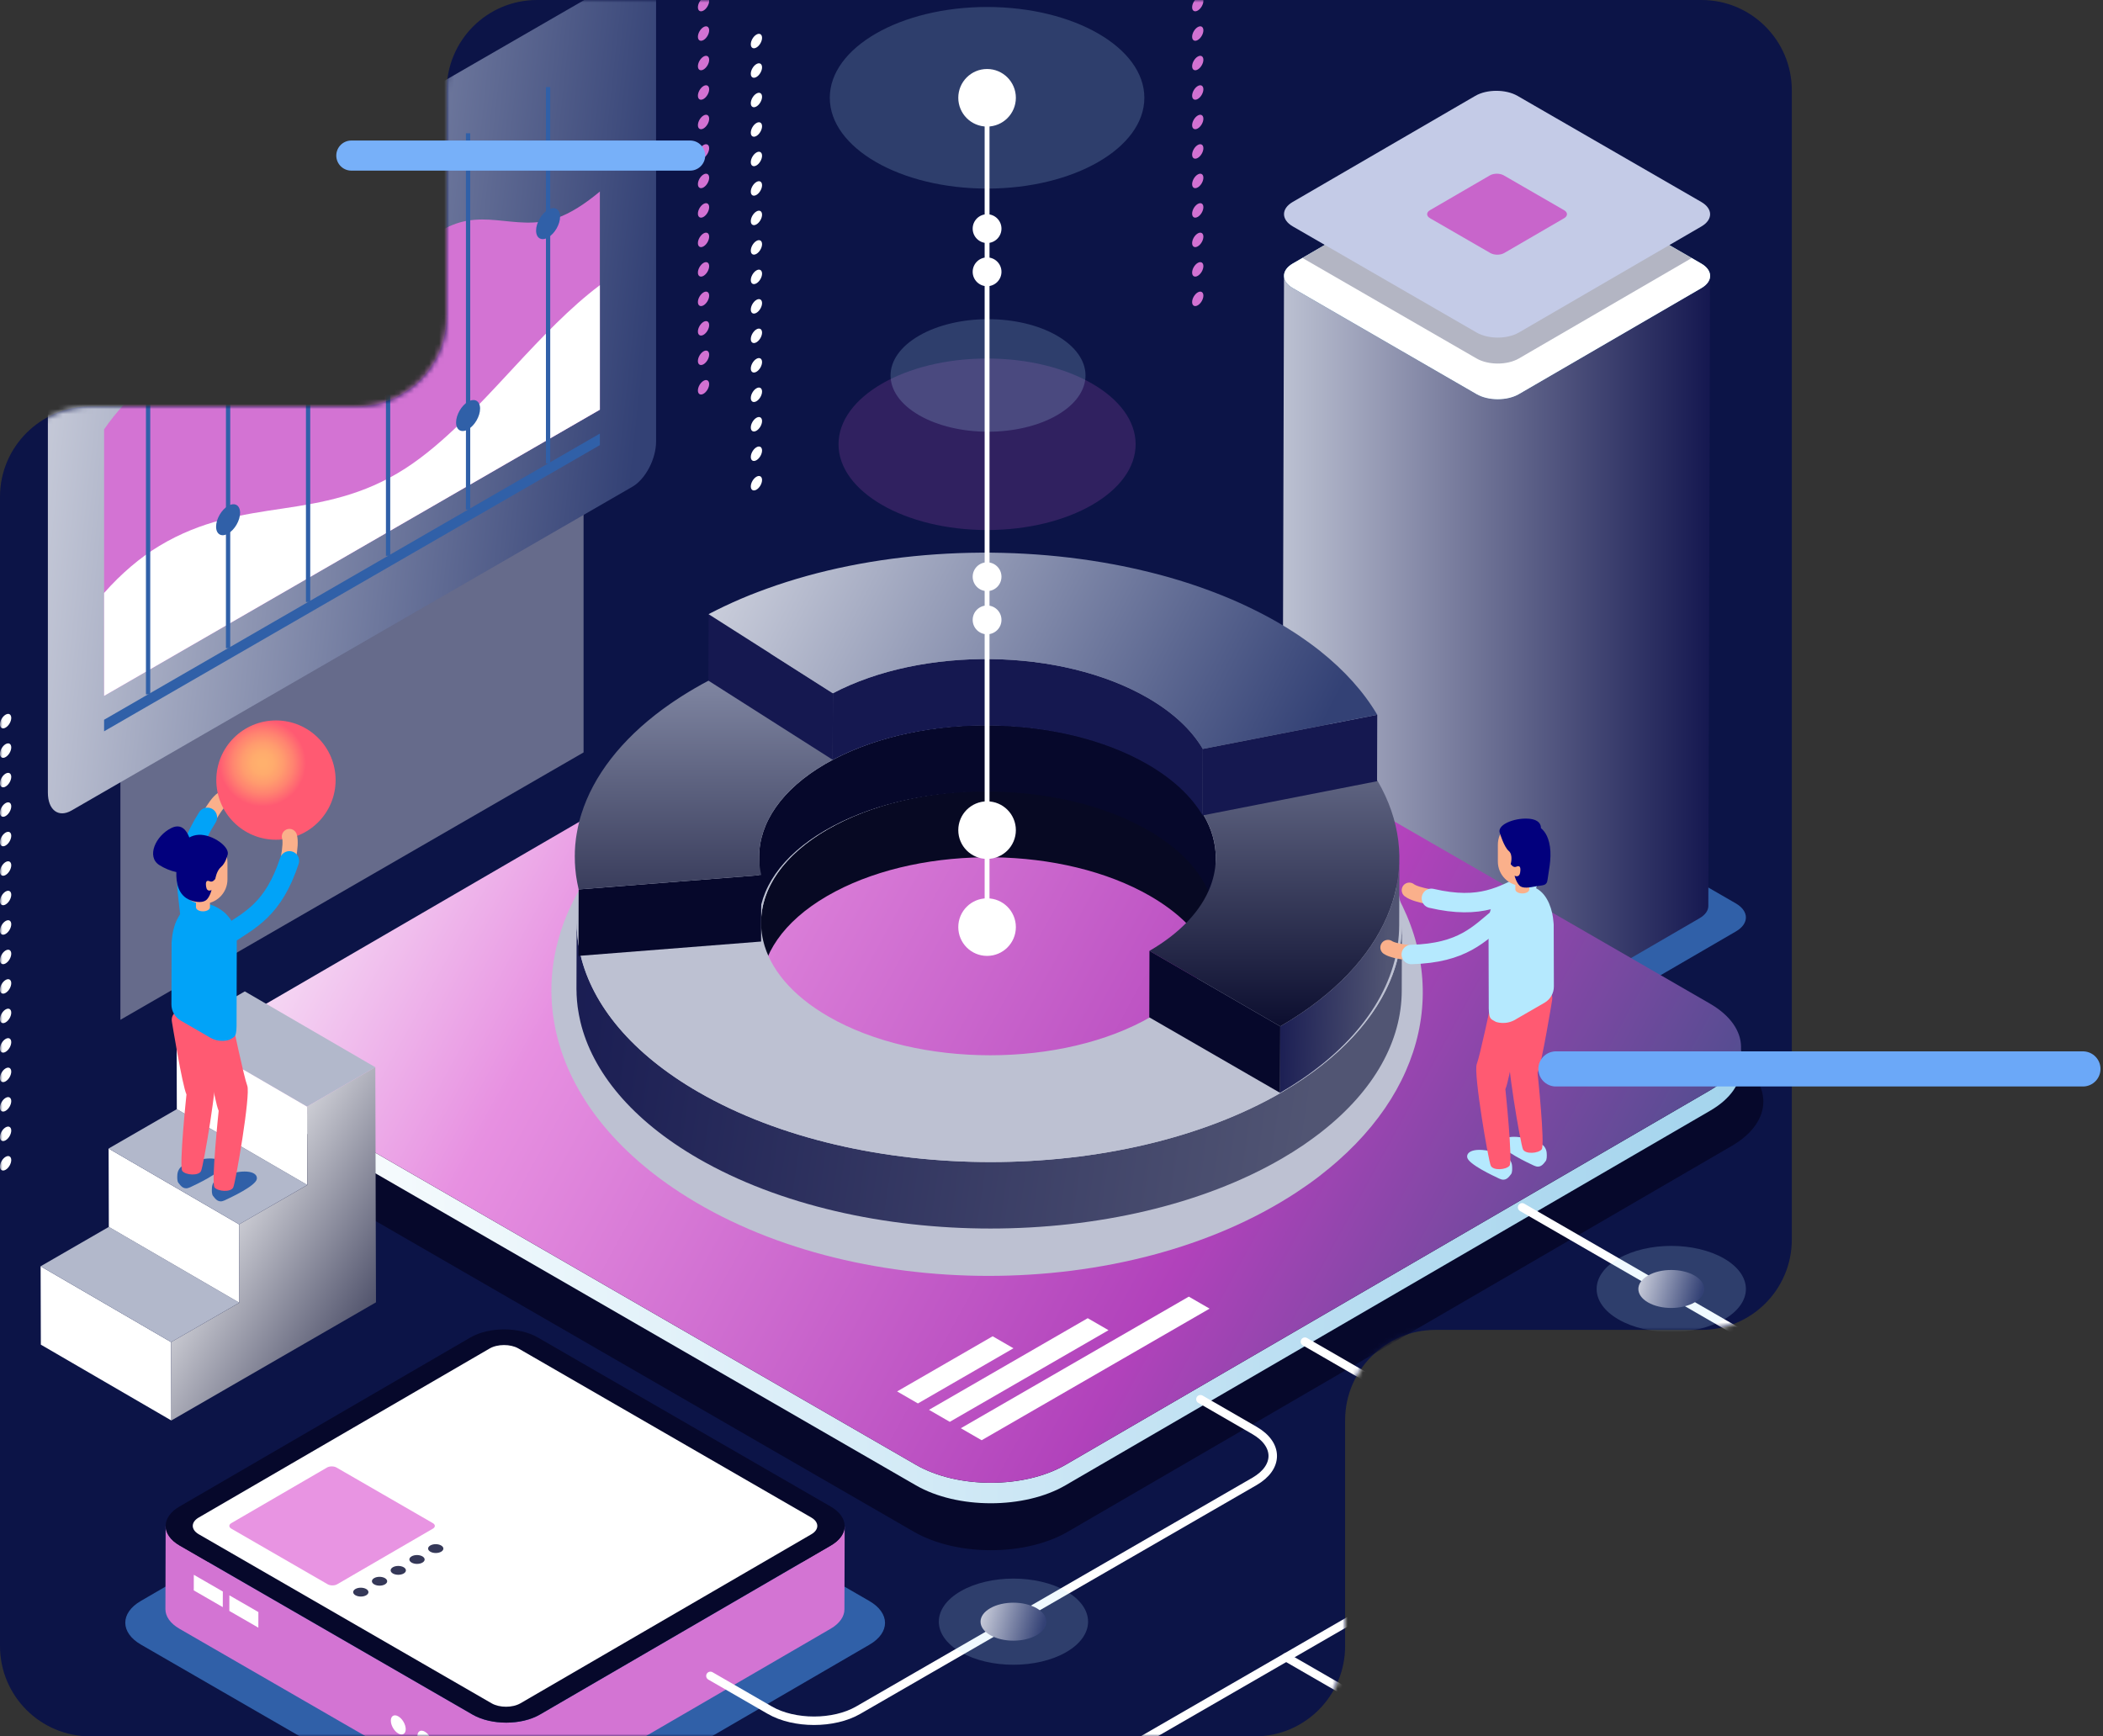 <svg width="419" height="346" viewBox="0 0 419 346" fill="none" xmlns="http://www.w3.org/2000/svg">
<rect x="0" y="0" width="419" height="346" fill="#333333" stroke="none"/>
<path fill-rule="evenodd" clip-rule="evenodd" d="M357 18C357 8.059 348.941 0 339 0H107C97.059 0 89 8.059 89 18V63C89 72.941 80.941 81 71 81H18C8.059 81 0 89.059 0 99V328C0 337.941 8.059 346 18 346H250C259.941 346 268 337.941 268 328V283C268 273.059 276.059 265 286 265H339C348.941 265 357 256.941 357 247V18Z" fill="#0C1447"/>
<mask id="mask0_51_57" style="mask-type:alpha" maskUnits="userSpaceOnUse" x="0" y="0" width="357" height="346">
<path fill-rule="evenodd" clip-rule="evenodd" d="M357 18C357 8.059 348.941 0 339 0H107C97.059 0 89 8.059 89 18V63C89 72.941 80.941 81 71 81H18C8.059 81 0 89.059 0 99V328C0 337.941 8.059 346 18 346H250C259.941 346 268 337.941 268 328V283C268 273.059 276.059 265 286 265H339C348.941 265 357 256.941 357 247V18Z" fill="#D9D9D9"/>
</mask>
<g mask="url(#mask0_51_57)">
<path d="M345.837 180.013C348.511 181.557 348.525 184.056 345.869 185.6L304.215 209.806C301.559 211.35 297.244 211.35 294.57 209.806L252.644 185.6C249.97 184.056 249.956 181.557 252.612 180.013L294.266 155.807C296.922 154.263 301.237 154.263 303.911 155.807L345.837 180.013Z" fill="#3060A8"/>
<path d="M338.989 57.403L302.617 78.54C300.297 79.888 296.53 79.888 294.195 78.54L257.585 57.404C256.41 56.725 255.823 55.836 255.826 54.947L255.47 180.506C255.467 181.394 256.054 182.284 257.229 182.962L293.839 204.099C296.174 205.447 299.942 205.447 302.261 204.099L338.633 182.961C339.785 182.292 340.362 181.416 340.365 180.539L340.721 54.98C340.718 55.856 340.142 56.733 338.989 57.403Z" fill="url(#paint0_linear_51_57)"/>
<path d="M338.962 52.523C341.297 53.871 341.309 56.053 338.99 57.401L302.617 78.538C300.297 79.886 296.53 79.886 294.195 78.538L257.585 57.401C255.25 56.053 255.238 53.87 257.557 52.523L293.93 31.386C296.25 30.038 300.017 30.038 302.352 31.386L338.962 52.523Z" fill="#A4D4ED"/>
<path d="M338.99 57.398L302.614 78.537C300.302 79.891 296.529 79.891 294.197 78.537L257.589 57.398C255.248 56.053 255.238 53.876 257.56 52.522L259.495 51.4L293.927 31.383C296.249 30.038 300.022 30.038 302.353 31.383L337.056 51.419L338.962 52.522C341.292 53.877 341.311 56.053 338.99 57.398Z" fill="white"/>
<path opacity="0.4" d="M337.055 51.419L302.614 71.436C300.302 72.779 296.529 72.779 294.197 71.436L259.494 51.4L293.926 31.383C296.248 30.038 300.021 30.038 302.352 31.383L337.055 51.419Z" fill="#43476B"/>
<path d="M338.962 40.243C341.297 41.592 341.309 43.775 338.99 45.123L302.617 66.26C300.297 67.608 296.53 67.608 294.195 66.26L257.585 45.123C255.25 43.775 255.238 41.592 257.557 40.243L293.93 19.107C296.25 17.759 300.017 17.759 302.352 19.107L338.962 40.243Z" fill="#C4CBE7"/>
<path d="M311.626 41.883C312.392 42.325 312.396 43.041 311.635 43.483L299.698 50.42C298.937 50.862 297.7 50.862 296.934 50.42L284.919 43.483C284.153 43.041 284.149 42.325 284.91 41.883L296.847 34.946C297.608 34.504 298.845 34.504 299.611 34.946L311.626 41.883Z" fill="#C865CB"/>
<path opacity="0.2" d="M196.664 37.577C213.971 37.577 228.001 29.476 228.001 19.485C228.001 9.493 213.971 1.392 196.664 1.392C179.357 1.392 165.327 9.493 165.327 19.485C165.327 29.476 179.357 37.577 196.664 37.577Z" fill="#B5E9FE"/>
<path opacity="0.37" d="M116.27 149.933L23.987 203.214V141.517L116.27 88.237V149.933Z" fill="white"/>
<path d="M173.199 319.02C177.361 321.423 177.378 325.32 173.243 327.723L108.396 365.408C104.261 367.811 97.533 367.813 93.371 365.41L28.095 327.723C23.933 325.32 23.916 321.424 28.051 319.021L92.898 281.335C97.033 278.932 103.761 278.929 107.923 281.332L173.199 319.02Z" fill="#3060A8"/>
<path d="M165.529 307.972L107.573 341.653C103.877 343.801 97.864 343.803 94.145 341.656L35.805 307.973C33.934 306.893 33.001 305.475 33.005 304.059L32.958 320.646C32.954 322.062 33.888 323.48 35.759 324.56L94.099 358.243C97.819 360.391 103.832 360.388 107.527 358.24L165.483 324.559C167.32 323.491 168.241 322.094 168.244 320.694L168.291 304.107C168.287 305.508 167.366 306.905 165.529 307.972Z" fill="#D374D3"/>
<path d="M165.49 300.196C169.21 302.344 169.225 305.825 165.529 307.973L107.572 341.654C103.876 343.802 97.864 343.805 94.144 341.658L35.804 307.974C32.084 305.826 32.069 302.344 35.765 300.197L93.722 266.516C97.418 264.368 103.43 264.365 107.15 266.513L165.49 300.196Z" fill="#06082B"/>
<path d="M161.642 302.393C163.231 303.311 163.24 304.806 161.656 305.726L103.699 339.407C102.116 340.327 99.535 340.327 97.945 339.41L39.605 305.727C38.016 304.809 38.007 303.314 39.591 302.394L97.548 268.713C99.131 267.793 101.712 267.793 103.301 268.71L161.642 302.393Z" fill="white"/>
<path d="M86.243 303.512C86.766 303.814 86.769 304.306 86.248 304.609L67.177 315.692C66.656 315.995 65.807 315.995 65.284 315.693L46.087 304.61C45.564 304.308 45.561 303.816 46.082 303.513L65.153 292.43C65.674 292.127 66.523 292.127 67.046 292.429L86.243 303.512Z" fill="#E894E2"/>
<path d="M76.692 314.467C77.289 314.812 77.292 315.367 76.702 315.71C76.109 316.055 75.148 316.055 74.551 315.71C73.954 315.365 73.951 314.81 74.544 314.465C75.133 314.122 76.095 314.122 76.692 314.467Z" fill="#353858"/>
<path d="M72.962 316.634C73.559 316.979 73.559 317.537 72.969 317.88C72.376 318.225 71.415 318.225 70.818 317.88C70.221 317.535 70.218 316.979 70.811 316.634C71.401 316.29 72.365 316.289 72.962 316.634Z" fill="#353858"/>
<path d="M80.424 312.297C81.021 312.642 81.024 313.199 80.431 313.544C79.841 313.887 78.877 313.889 78.28 313.544C77.683 313.199 77.683 312.64 78.273 312.297C78.866 311.953 79.827 311.952 80.424 312.297Z" fill="#353858"/>
<path d="M84.156 310.128C84.753 310.473 84.756 311.029 84.163 311.374C83.57 311.719 82.609 311.719 82.012 311.374C81.415 311.029 81.412 310.473 82.005 310.128C82.598 309.784 83.559 309.783 84.156 310.128Z" fill="#353858"/>
<path d="M87.889 307.959C88.486 308.304 88.489 308.861 87.896 309.205C87.303 309.55 86.342 309.55 85.745 309.205C85.148 308.86 85.145 308.304 85.738 307.959C86.331 307.614 87.292 307.614 87.889 307.959Z" fill="#353858"/>
<path d="M84.652 345.069C85.471 345.542 86.131 346.685 86.128 347.626C86.125 348.566 85.461 348.95 84.642 348.478C83.823 348.005 83.163 346.857 83.166 345.916C83.169 344.976 83.834 344.597 84.652 345.069Z" fill="white"/>
<path d="M79.356 342.012C80.174 342.484 80.839 343.632 80.836 344.572C80.833 345.512 80.164 345.894 79.346 345.421C78.527 344.948 77.867 343.799 77.87 342.859C77.873 341.919 78.538 341.539 79.356 342.012Z" fill="white"/>
<path d="M44.396 317.139L44.387 320.248L38.606 316.91L38.615 313.802L44.396 317.139Z" fill="white"/>
<path d="M51.482 321.23L51.473 324.339L45.693 321.002L45.701 317.893L51.482 321.23Z" fill="white"/>
<path d="M126 96.989L14.256 161.504C11.651 163.008 9.539 161.412 9.539 157.938V67.993C9.539 64.519 11.651 60.484 14.256 58.98L126 -5.535C128.605 -7.04 130.717 -5.444 130.717 -1.97V87.977C130.717 91.45 128.605 95.484 126 96.989Z" fill="url(#paint1_linear_51_57)"/>
<path d="M110.807 43.496C102.323 46.38 95.532 40.589 86.918 46.603C77.604 53.108 71.852 69.718 62.496 75.597C52.801 81.689 47.045 71.931 38.171 72.517C32.481 72.894 25.663 78.416 20.739 85.558V138.67L119.517 81.641V38.164C116.629 40.571 113.707 42.511 110.807 43.496Z" fill="url(#paint2_linear_51_57)"/>
<path d="M80.764 93.343C72.344 98.779 64.133 100.169 56.225 101.348C48.317 102.526 40.193 103.692 31.76 108.77C27.999 111.034 24.141 114.289 20.739 118.159V138.671L119.517 81.641V56.827C113.623 61.242 107.937 67.236 102.425 73.174C95.458 80.681 88.344 88.448 80.764 93.343Z" fill="white"/>
<path d="M119.517 88.695L20.739 145.725V143.424L119.517 86.395V88.695Z" fill="#3060A8"/>
<path d="M29.506 138.363V63.365" stroke="#3060A8" stroke-width="0.856" stroke-miterlimit="10"/>
<path d="M45.444 129.161V54.163" stroke="#3060A8" stroke-width="0.856" stroke-miterlimit="10"/>
<path d="M61.383 119.959V44.961" stroke="#3060A8" stroke-width="0.856" stroke-miterlimit="10"/>
<path d="M77.322 110.756V35.758" stroke="#3060A8" stroke-width="0.856" stroke-miterlimit="10"/>
<path d="M93.261 101.554V26.556" stroke="#3060A8" stroke-width="0.856" stroke-miterlimit="10"/>
<path d="M109.2 92.353V17.354" stroke="#3060A8" stroke-width="0.856" stroke-miterlimit="10"/>
<path d="M74.931 58.825C74.931 57.3 76.001 55.446 77.322 54.684C78.642 53.922 79.713 54.539 79.713 56.063C79.713 57.589 78.643 59.443 77.322 60.205C76.002 60.967 74.931 60.349 74.931 58.825Z" fill="#3060A8"/>
<path d="M90.87 84.183C90.87 82.657 91.94 80.803 93.261 80.041C94.581 79.279 95.652 79.897 95.652 81.421C95.652 82.947 94.582 84.8 93.261 85.562C91.941 86.326 90.87 85.707 90.87 84.183Z" fill="#3060A8"/>
<path d="M27.115 78.263C27.115 76.737 28.185 74.883 29.506 74.121C30.826 73.359 31.897 73.978 31.897 75.501C31.897 77.026 30.827 78.88 29.506 79.642C28.185 80.404 27.115 79.787 27.115 78.263Z" fill="#3060A8"/>
<path d="M106.809 45.941C106.809 44.416 107.879 42.562 109.2 41.8C110.52 41.038 111.591 41.656 111.591 43.179C111.591 44.705 110.521 46.559 109.2 47.321C107.879 48.084 106.809 47.465 106.809 45.941Z" fill="#3060A8"/>
<path d="M43.054 104.945C43.054 103.42 44.124 101.566 45.445 100.804C46.765 100.042 47.836 100.66 47.836 102.184C47.836 103.709 46.766 105.563 45.445 106.325C44.124 107.088 43.054 106.47 43.054 104.945Z" fill="#3060A8"/>
<path opacity="0.2" d="M196.664 105.616C213.011 105.616 226.263 97.966 226.263 88.528C226.263 79.09 213.011 71.439 196.664 71.439C180.317 71.439 167.065 79.09 167.065 88.528C167.065 97.966 180.317 105.616 196.664 105.616Z" fill="#C059C6"/>
<path opacity="0.2" d="M183.122 66.885C190.707 62.507 203.004 62.507 210.589 66.885C218.174 71.264 218.174 78.365 210.589 82.743C203.004 87.123 190.707 87.123 183.122 82.743C175.537 78.365 175.537 71.264 183.122 66.885Z" fill="#B5E9FE"/>
<path d="M344.934 210.588C353.422 215.488 353.472 223.44 345.034 228.344L212.734 305.228C204.296 310.132 190.568 310.129 182.081 305.228L48.916 228.344C40.423 223.44 40.378 215.493 48.816 210.59L181.116 133.705C189.554 128.801 203.276 128.801 211.77 133.705L344.934 210.588Z" fill="#06082B"/>
<path d="M340.768 217.224L212.279 291.894C204.084 296.656 190.752 296.653 182.509 291.894L53.179 217.225C49.028 214.829 46.955 211.683 46.964 208.543L46.952 212.63C46.943 215.77 49.016 218.915 53.167 221.312L182.497 295.981C190.74 300.74 204.073 300.743 212.267 295.981L340.756 221.312C344.827 218.946 346.863 215.851 346.872 212.75L346.884 208.663C346.875 211.762 344.839 214.858 340.768 217.224Z" fill="url(#paint3_linear_51_57)"/>
<path d="M340.671 199.979C348.914 204.739 348.963 212.461 340.768 217.223L212.279 291.893C204.084 296.655 190.752 296.652 182.509 291.893L53.179 217.224C44.93 212.462 44.887 204.743 53.082 199.981L181.571 125.31C189.766 120.548 203.093 120.547 211.342 125.31L340.671 199.979Z" fill="url(#paint4_linear_51_57)"/>
<path d="M201.919 268.667L182.883 279.658L178.739 277.265L197.775 266.275L201.919 268.667Z" fill="white"/>
<path d="M220.859 265.064L189.233 283.324L185.089 280.931L216.715 262.672L220.859 265.064Z" fill="white"/>
<path d="M241.001 260.768L195.582 286.99L191.438 284.597L236.857 258.375L241.001 260.768Z" fill="white"/>
<path d="M34.138 283.054L8.137 267.943L8.092 252.327L34.093 267.437L34.138 283.054Z" fill="white"/>
<path d="M34.093 267.436L8.092 252.327L21.683 244.479L47.684 259.59L34.093 267.436Z" fill="#B2B8CB"/>
<path d="M47.684 259.59L21.683 244.48L21.639 228.864L47.64 243.974L47.684 259.59Z" fill="white"/>
<path d="M47.64 243.973L21.639 228.863L35.229 221.016L61.23 236.126L47.64 243.973Z" fill="#B2B8CB"/>
<path d="M61.23 236.127L35.229 221.017L35.185 205.4L61.186 220.51L61.23 236.127Z" fill="white"/>
<path d="M61.186 220.509L35.185 205.4L48.776 197.553L74.777 212.663L61.186 220.509Z" fill="#B2B8CB"/>
<path d="M74.777 212.663L74.821 228.28L74.865 243.896L74.91 259.513L61.319 267.359L47.728 275.206L34.138 283.053L34.093 267.436L47.684 259.589L47.64 243.973L61.23 236.126L61.186 220.509L74.777 212.663Z" fill="url(#paint5_linear_51_57)"/>
<path d="M140.166 75.885C140.786 75.526 141.29 75.812 141.292 76.525C141.294 77.236 140.794 78.102 140.174 78.46C139.556 78.817 139.052 78.529 139.05 77.819C139.047 77.106 139.548 76.242 140.166 75.885Z" fill="#D272D2"/>
<path d="M140.166 70.01C140.786 69.653 141.29 69.939 141.292 70.65C141.294 71.362 140.794 72.228 140.174 72.585C139.556 72.942 139.052 72.656 139.05 71.945C139.047 71.233 139.548 70.368 140.166 70.01Z" fill="#D272D2"/>
<path d="M140.166 64.138C140.786 63.779 141.29 64.064 141.292 64.778C141.294 65.489 140.794 66.355 140.174 66.713C139.556 67.07 139.052 66.782 139.05 66.072C139.047 65.359 139.548 64.495 140.166 64.138Z" fill="#D272D2"/>
<path d="M140.166 58.264C140.786 57.906 141.29 58.191 141.292 58.904C141.294 59.614 140.794 60.48 140.174 60.839C139.556 61.196 139.052 60.908 139.05 60.197C139.047 59.486 139.548 58.62 140.166 58.264Z" fill="#D272D2"/>
<path d="M140.166 52.389C140.786 52.032 141.29 52.318 141.292 53.029C141.294 53.74 140.794 54.606 140.174 54.965C139.556 55.322 139.052 55.035 139.05 54.324C139.047 53.611 139.548 52.746 140.166 52.389Z" fill="#D272D2"/>
<path d="M140.166 46.516C140.786 46.157 141.29 46.443 141.292 47.156C141.294 47.867 140.794 48.733 140.174 49.09C139.556 49.447 139.052 49.16 139.05 48.45C139.047 47.737 139.548 46.873 140.166 46.516Z" fill="#D272D2"/>
<path d="M140.166 40.642C140.786 40.283 141.29 40.569 141.292 41.282C141.294 41.992 140.794 42.858 140.174 43.217C139.556 43.574 139.052 43.286 139.05 42.575C139.047 41.864 139.548 40.998 140.166 40.642Z" fill="#D272D2"/>
<path d="M140.166 34.767C140.786 34.41 141.29 34.694 141.292 35.407C141.294 36.118 140.794 36.984 140.174 37.343C139.556 37.7 139.052 37.413 139.05 36.702C139.047 35.989 139.548 35.124 140.166 34.767Z" fill="#D272D2"/>
<path d="M140.166 28.893C140.786 28.535 141.29 28.82 141.292 29.534C141.294 30.244 140.794 31.11 140.174 31.468C139.556 31.826 139.052 31.538 139.05 30.828C139.047 30.116 139.548 29.25 140.166 28.893Z" fill="#D272D2"/>
<path d="M140.166 23.02C140.786 22.662 141.29 22.948 141.292 23.66C141.294 24.37 140.794 25.236 140.174 25.595C139.556 25.951 139.052 25.665 139.05 24.953C139.047 24.241 139.548 23.377 140.166 23.02Z" fill="#D272D2"/>
<path d="M140.166 17.145C140.786 16.788 141.29 17.073 141.292 17.785C141.294 18.497 140.794 19.363 140.174 19.721C139.556 20.078 139.052 19.791 139.05 19.079C139.047 18.367 139.548 17.503 140.166 17.145Z" fill="#D272D2"/>
<path d="M140.166 11.273C140.786 10.915 141.29 11.2 141.292 11.912C141.294 12.623 140.794 13.489 140.174 13.848C139.556 14.204 139.052 13.918 139.05 13.207C139.047 12.495 139.548 11.629 140.166 11.273Z" fill="#D272D2"/>
<path d="M140.166 5.399C140.786 5.041 141.29 5.326 141.292 6.039C141.294 6.75 140.794 7.616 140.174 7.974C139.556 8.331 139.052 8.044 139.05 7.333C139.047 6.621 139.548 5.756 140.166 5.399Z" fill="#D272D2"/>
<path d="M140.166 -0.476C140.786 -0.834 141.29 -0.548 141.292 0.164C141.294 0.875 140.794 1.741 140.174 2.099C139.556 2.456 139.052 2.169 139.05 1.458C139.047 0.746 139.548 -0.119 140.166 -0.476Z" fill="#D272D2"/>
<path d="M150.705 95.002C151.325 94.644 151.828 94.93 151.831 95.642C151.833 96.353 151.333 97.219 150.713 97.578C150.095 97.934 149.591 97.647 149.589 96.936C149.587 96.225 150.087 95.359 150.705 95.002Z" fill="white"/>
<path d="M150.705 89.129C151.325 88.77 151.828 89.055 151.831 89.769C151.833 90.48 151.333 91.346 150.713 91.704C150.095 92.061 149.591 91.773 149.589 91.062C149.587 90.35 150.087 89.486 150.705 89.129Z" fill="white"/>
<path d="M150.705 83.254C151.325 82.897 151.828 83.183 151.831 83.894C151.833 84.606 151.333 85.472 150.713 85.829C150.095 86.186 149.591 85.9 149.589 85.189C149.587 84.477 150.087 83.612 150.705 83.254Z" fill="white"/>
<path d="M150.705 77.38C151.325 77.022 151.828 77.308 151.831 78.02C151.833 78.731 151.333 79.597 150.713 79.956C150.095 80.312 149.591 80.025 149.589 79.314C149.587 78.603 150.087 77.737 150.705 77.38Z" fill="white"/>
<path d="M150.705 71.507C151.325 71.148 151.828 71.434 151.831 72.147C151.833 72.858 151.333 73.724 150.713 74.082C150.095 74.439 149.591 74.151 149.589 73.441C149.587 72.728 150.087 71.864 150.705 71.507Z" fill="white"/>
<path d="M150.705 65.632C151.325 65.275 151.828 65.561 151.831 66.272C151.833 66.984 151.333 67.85 150.713 68.207C150.095 68.564 149.591 68.278 149.589 67.567C149.587 66.855 150.087 65.99 150.705 65.632Z" fill="white"/>
<path d="M150.705 59.758C151.325 59.401 151.828 59.685 151.831 60.398C151.833 61.109 151.333 61.975 150.713 62.334C150.095 62.691 149.591 62.404 149.589 61.693C149.587 60.98 150.087 60.115 150.705 59.758Z" fill="white"/>
<path d="M150.705 53.885C151.325 53.526 151.828 53.812 151.831 54.525C151.833 55.236 151.333 56.102 150.713 56.459C150.095 56.816 149.591 56.529 149.589 55.819C149.587 55.106 150.087 54.242 150.705 53.885Z" fill="white"/>
<path d="M150.705 48.011C151.325 47.654 151.828 47.938 151.831 48.651C151.833 49.362 151.333 50.228 150.713 50.587C150.095 50.944 149.591 50.657 149.589 49.946C149.587 49.233 150.087 48.368 150.705 48.011Z" fill="white"/>
<path d="M150.705 42.138C151.325 41.779 151.828 42.065 151.831 42.778C151.833 43.489 151.333 44.355 150.713 44.712C150.095 45.069 149.591 44.782 149.589 44.072C149.587 43.359 150.087 42.495 150.705 42.138Z" fill="white"/>
<path d="M150.705 36.264C151.325 35.906 151.828 36.191 151.831 36.904C151.833 37.614 151.333 38.48 150.713 38.839C150.095 39.196 149.591 38.908 149.589 38.197C149.587 37.486 150.087 36.62 150.705 36.264Z" fill="white"/>
<path d="M150.705 30.39C151.325 30.032 151.828 30.317 151.831 31.029C151.833 31.741 151.333 32.606 150.713 32.965C150.095 33.322 149.591 33.035 149.589 32.324C149.587 31.611 150.087 30.747 150.705 30.39Z" fill="white"/>
<path d="M150.705 24.515C151.325 24.157 151.828 24.442 151.831 25.155C151.833 25.866 151.333 26.733 150.713 27.09C150.095 27.448 149.591 27.16 149.589 26.45C149.587 25.738 150.087 24.872 150.705 24.515Z" fill="white"/>
<path d="M150.705 18.642C151.325 18.284 151.828 18.569 151.831 19.282C151.833 19.992 151.333 20.858 150.713 21.216C150.095 21.573 149.591 21.287 149.589 20.576C149.587 19.863 150.087 18.998 150.705 18.642Z" fill="white"/>
<path d="M150.705 12.768C151.325 12.409 151.828 12.694 151.831 13.408C151.833 14.118 151.333 14.985 150.713 15.342C150.095 15.7 149.591 15.412 149.589 14.701C149.587 13.989 150.087 13.124 150.705 12.768Z" fill="white"/>
<path d="M150.705 6.894C151.325 6.535 151.828 6.821 151.831 7.534C151.833 8.245 151.333 9.111 150.713 9.469C150.095 9.825 149.591 9.539 149.589 8.828C149.587 8.116 150.087 7.25 150.705 6.894Z" fill="white"/>
<path d="M238.636 58.264C239.256 57.906 239.759 58.191 239.761 58.904C239.763 59.614 239.263 60.48 238.643 60.839C238.025 61.196 237.521 60.908 237.519 60.197C237.517 59.486 238.018 58.62 238.636 58.264Z" fill="#D272D2"/>
<path d="M238.636 52.389C239.256 52.032 239.759 52.318 239.761 53.029C239.763 53.74 239.263 54.606 238.643 54.965C238.025 55.322 237.521 55.035 237.519 54.324C237.517 53.611 238.018 52.746 238.636 52.389Z" fill="#D272D2"/>
<path d="M238.636 46.516C239.256 46.157 239.759 46.443 239.761 47.156C239.763 47.867 239.263 48.733 238.643 49.09C238.025 49.447 237.521 49.16 237.519 48.45C237.517 47.737 238.018 46.873 238.636 46.516Z" fill="#D272D2"/>
<path d="M238.636 40.642C239.256 40.283 239.759 40.569 239.761 41.282C239.763 41.992 239.263 42.858 238.643 43.217C238.025 43.574 237.521 43.286 237.519 42.575C237.517 41.864 238.018 40.998 238.636 40.642Z" fill="#D272D2"/>
<path d="M238.636 34.767C239.256 34.41 239.759 34.694 239.761 35.407C239.763 36.118 239.263 36.984 238.643 37.343C238.025 37.7 237.521 37.413 237.519 36.702C237.517 35.989 238.018 35.124 238.636 34.767Z" fill="#D272D2"/>
<path d="M238.636 28.893C239.256 28.535 239.759 28.82 239.761 29.534C239.763 30.244 239.263 31.11 238.643 31.468C238.025 31.826 237.521 31.538 237.519 30.828C237.517 30.116 238.018 29.25 238.636 28.893Z" fill="#D272D2"/>
<path d="M238.636 23.02C239.256 22.662 239.759 22.948 239.761 23.66C239.763 24.37 239.263 25.236 238.643 25.595C238.025 25.951 237.521 25.665 237.519 24.953C237.517 24.241 238.018 23.377 238.636 23.02Z" fill="#D272D2"/>
<path d="M238.636 17.145C239.256 16.788 239.759 17.073 239.761 17.785C239.763 18.497 239.263 19.363 238.643 19.721C238.025 20.078 237.521 19.791 237.519 19.079C237.517 18.367 238.018 17.503 238.636 17.145Z" fill="#D272D2"/>
<path d="M238.636 11.273C239.256 10.915 239.759 11.2 239.761 11.912C239.763 12.623 239.263 13.489 238.643 13.848C238.025 14.204 237.521 13.918 237.519 13.207C237.517 12.495 238.018 11.629 238.636 11.273Z" fill="#D272D2"/>
<path d="M238.636 5.398C239.256 5.04 239.759 5.325 239.761 6.038C239.763 6.749 239.263 7.615 238.643 7.973C238.025 8.33 237.521 8.043 237.519 7.332C237.517 6.62 238.018 5.755 238.636 5.398Z" fill="#D272D2"/>
<path d="M238.636 -0.476C239.256 -0.834 239.759 -0.548 239.761 0.164C239.763 0.875 239.263 1.741 238.643 2.099C238.025 2.456 237.521 2.169 237.519 1.458C237.517 0.746 238.018 -0.119 238.636 -0.476Z" fill="#D272D2"/>
<path d="M1.117 230.518C1.737 230.16 2.24 230.446 2.242 231.159C2.244 231.87 1.744 232.736 1.124 233.094C0.506 233.451 0.002 233.163 5.97912e-06 232.452C-0.002 231.74 0.498 230.875 1.117 230.518Z" fill="white"/>
<path d="M1.117 224.644C1.737 224.286 2.24 224.571 2.242 225.284C2.244 225.995 1.744 226.861 1.124 227.219C0.506 227.576 0.002 227.289 5.97912e-06 226.578C-0.002 225.866 0.498 225.001 1.117 224.644Z" fill="white"/>
<path d="M1.117 218.771C1.737 218.413 2.24 218.698 2.242 219.411C2.244 220.122 1.744 220.988 1.124 221.346C0.506 221.703 0.002 221.416 5.97912e-06 220.705C-0.002 219.993 0.498 219.128 1.117 218.771Z" fill="white"/>
<path d="M1.117 212.896C1.737 212.538 2.24 212.824 2.242 213.537C2.244 214.248 1.744 215.114 1.124 215.472C0.506 215.829 0.002 215.542 5.97912e-06 214.831C-0.002 214.119 0.498 213.253 1.117 212.896Z" fill="white"/>
<path d="M1.117 207.023C1.737 206.665 2.24 206.95 2.242 207.663C2.244 208.374 1.744 209.24 1.124 209.598C0.506 209.955 0.002 209.668 5.97912e-06 208.957C-0.002 208.245 0.498 207.38 1.117 207.023Z" fill="white"/>
<path d="M1.117 201.149C1.737 200.791 2.24 201.075 2.242 201.788C2.244 202.499 1.744 203.365 1.124 203.723C0.506 204.08 0.002 203.793 5.97912e-06 203.082C-0.002 202.37 0.498 201.506 1.117 201.149Z" fill="white"/>
<path d="M1.117 195.274C1.737 194.916 2.24 195.202 2.242 195.914C2.244 196.625 1.744 197.491 1.124 197.849C0.506 198.206 0.002 197.919 5.97912e-06 197.208C-0.002 196.496 0.498 195.631 1.117 195.274Z" fill="white"/>
<path d="M1.117 189.4C1.737 189.042 2.24 189.328 2.242 190.04C2.244 190.751 1.744 191.617 1.124 191.975C0.506 192.332 0.002 192.045 5.97912e-06 191.334C-0.002 190.622 0.498 189.757 1.117 189.4Z" fill="white"/>
<path d="M1.117 183.526C1.737 183.168 2.24 183.454 2.242 184.166C2.244 184.877 1.744 185.743 1.124 186.101C0.506 186.458 0.002 186.172 5.97912e-06 185.461C-0.002 184.749 0.498 183.883 1.117 183.526Z" fill="white"/>
<path d="M1.117 177.653C1.737 177.295 2.24 177.58 2.242 178.293C2.244 179.004 1.744 179.87 1.124 180.228C0.506 180.585 0.002 180.298 5.97912e-06 179.587C-0.002 178.875 0.498 178.01 1.117 177.653Z" fill="white"/>
<path d="M1.117 171.779C1.737 171.421 2.24 171.706 2.242 172.419C2.244 173.13 1.744 173.996 1.124 174.354C0.506 174.711 0.002 174.424 5.97912e-06 173.713C-0.002 173.001 0.498 172.136 1.117 171.779Z" fill="white"/>
<path d="M1.117 165.905C1.737 165.547 2.24 165.832 2.242 166.545C2.244 167.256 1.744 168.122 1.124 168.48C0.506 168.837 0.002 168.55 5.97912e-06 167.839C-0.002 167.127 0.498 166.262 1.117 165.905Z" fill="white"/>
<path d="M1.117 160.032C1.737 159.674 2.24 159.959 2.242 160.672C2.244 161.383 1.744 162.248 1.124 162.606C0.506 162.963 0.002 162.677 5.97912e-06 161.966C-0.002 161.254 0.498 160.389 1.117 160.032Z" fill="white"/>
<path d="M1.117 154.157C1.737 153.799 2.24 154.085 2.242 154.797C2.244 155.508 1.744 156.374 1.124 156.732C0.506 157.089 0.002 156.802 5.97912e-06 156.091C-0.002 155.379 0.498 154.514 1.117 154.157Z" fill="white"/>
<path d="M1.117 148.283C1.737 147.925 2.24 148.211 2.242 148.923C2.244 149.634 1.744 150.5 1.124 150.858C0.506 151.215 0.002 150.928 5.97912e-06 150.217C-0.002 149.505 0.498 148.64 1.117 148.283Z" fill="white"/>
<path d="M1.117 142.409C1.737 142.051 2.24 142.337 2.242 143.049C2.244 143.76 1.744 144.626 1.124 144.984C0.506 145.341 0.002 145.054 5.97912e-06 144.343C-0.002 143.631 0.498 142.766 1.117 142.409Z" fill="white"/>
<path d="M118.966 346.985L164.294 373.155C169.157 375.963 177.04 375.963 181.903 373.155L303.77 302.795C308.633 299.988 308.633 295.436 303.77 292.628L259.991 267.352" stroke="white" stroke-width="1.689" stroke-miterlimit="10" stroke-linecap="round" stroke-linejoin="round"/>
<path d="M141.543 333.949L153.378 340.782C158.241 343.589 166.124 343.589 170.987 340.782L249.935 295.201C254.798 292.394 254.797 287.842 249.935 285.034L239.173 278.82" stroke="white" stroke-width="1.689" stroke-miterlimit="10" stroke-linecap="round" stroke-linejoin="round"/>
<path d="M256.257 330.227L282.61 345.442C287.473 348.249 295.356 348.249 300.219 345.442L383.751 297.215C388.613 294.408 388.613 289.856 383.751 287.048L303.265 240.579" stroke="white" stroke-width="1.689" stroke-miterlimit="10" stroke-linecap="round" stroke-linejoin="round"/>
<path opacity="0.2" d="M311.313 325.885C317.12 322.532 326.535 322.532 332.343 325.885C338.15 329.238 338.15 334.674 332.343 338.027C326.536 341.38 317.121 341.38 311.313 338.027C305.506 334.674 305.506 329.238 311.313 325.885Z" fill="#B5E9FE"/>
<path d="M317.191 329.279C319.751 327.801 323.903 327.801 326.463 329.279C329.023 330.757 329.023 333.154 326.463 334.632C323.903 336.11 319.752 336.11 317.191 334.632C314.631 333.154 314.631 330.758 317.191 329.279Z" fill="url(#paint6_linear_51_57)"/>
<path opacity="0.2" d="M342.614 308.489C348.421 305.136 357.836 305.136 363.644 308.489C369.451 311.842 369.451 317.278 363.644 320.63C357.837 323.983 348.422 323.983 342.615 320.63C336.807 317.278 336.807 311.842 342.614 308.489Z" fill="#B5E9FE"/>
<path d="M348.492 311.883C351.052 310.405 355.204 310.405 357.764 311.883C360.324 313.361 360.324 315.758 357.764 317.236C355.204 318.714 351.053 318.714 348.492 317.236C345.932 315.758 345.932 313.362 348.492 311.883Z" fill="url(#paint7_linear_51_57)"/>
<path opacity="0.2" d="M322.467 250.779C328.274 247.426 337.689 247.426 343.497 250.779C349.304 254.132 349.304 259.568 343.497 262.921C337.69 266.274 328.275 266.274 322.468 262.921C316.66 259.568 316.66 254.132 322.467 250.779Z" fill="#B5E9FE"/>
<path d="M328.345 254.173C330.905 252.695 335.057 252.695 337.617 254.173C340.177 255.651 340.177 258.048 337.617 259.526C335.057 261.004 330.905 261.004 328.345 259.526C325.785 258.048 325.785 255.652 328.345 254.173Z" fill="url(#paint8_linear_51_57)"/>
<path opacity="0.2" d="M191.404 317.074C197.211 313.721 206.626 313.721 212.434 317.074C218.241 320.427 218.241 325.863 212.434 329.215C206.627 332.568 197.212 332.568 191.404 329.215C185.597 325.863 185.597 320.427 191.404 317.074Z" fill="#B5E9FE"/>
<path d="M197.283 320.469C199.843 318.991 203.995 318.991 206.555 320.469C209.115 321.947 209.115 324.344 206.555 325.822C203.995 327.3 199.843 327.3 197.283 325.822C194.723 324.344 194.723 321.947 197.283 320.469Z" fill="url(#paint9_linear_51_57)"/>
<path d="M41.896 162.322C42.593 161.129 43.522 159.733 44.293 159.247" stroke="#FAB08B" stroke-width="3.033" stroke-miterlimit="10" stroke-linecap="round" stroke-linejoin="round"/>
<path d="M37.802 181.894C37.266 176.427 35.836 171.571 41.322 162.87" stroke="#01A3F8" stroke-width="3.87" stroke-miterlimit="10" stroke-linecap="round" stroke-linejoin="round"/>
<path d="M36.695 232.12C35.928 232.449 35.41 233.176 35.341 234.008C35.286 234.669 35.298 235.382 35.542 235.696C36.056 236.357 36.624 237.173 37.859 236.593C39.094 236.012 44.042 233.714 44.277 232.343C44.512 230.972 42.147 230.139 37.769 231.66L36.695 232.12Z" fill="#3060A8"/>
<path d="M43.588 234.721C42.821 235.05 42.303 235.777 42.234 236.609C42.179 237.27 42.191 237.982 42.435 238.296C42.949 238.957 43.517 239.773 44.752 239.193C45.987 238.612 50.935 236.314 51.17 234.943C51.405 233.572 49.04 232.74 44.662 234.261L43.588 234.721Z" fill="#3060A8"/>
<path d="M40.667 206.868C40.667 206.868 42.721 219.532 43.568 221.352C43.568 221.352 42.047 235.795 42.747 236.619C43.447 237.442 45.987 237.61 46.47 236.619C46.954 235.628 49.953 218.116 49.268 216.355C48.612 214.67 46.349 203.878 46.349 203.878C46.349 203.878 40.116 203.595 40.667 206.868Z" fill="#FF5A72"/>
<path d="M34.252 203.604C34.252 203.604 36.306 216.268 37.153 218.088C37.153 218.088 35.632 232.531 36.332 233.354C37.032 234.177 39.572 234.345 40.055 233.354C40.539 232.363 43.539 214.851 42.853 213.09C42.197 211.405 39.934 200.613 39.934 200.613C39.934 200.613 33.702 200.332 34.252 203.604Z" fill="#FF5A72"/>
<path d="M47.177 187.935L47.133 203.351C47.177 206.754 46.871 206.516 45.727 207.181C45.727 207.181 43.68 207.992 41.544 206.567L36.019 203.377C34.863 202.71 34.152 201.475 34.156 200.14L34.19 187.846C34.191 187.63 34.233 187.417 34.247 187.201C34.39 185.122 35.273 181.899 37.589 180.617C41.213 178.612 44.699 181.806 44.792 181.893C46.904 183.872 47.182 185.928 47.177 187.935Z" fill="#01A3F8"/>
<path d="M41.425 177.596C40.883 177.283 39.995 177.267 39.453 177.559C38.911 177.851 38.913 178.42 39.455 178.734C39.997 179.047 40.884 179.047 41.426 178.734C41.968 178.421 41.967 177.909 41.425 177.596Z" fill="#FAA379"/>
<path d="M41.426 178.734C40.884 179.047 39.997 179.047 39.455 178.734C39.179 178.574 39.043 178.348 39.048 178.126L39.047 180.788L39.049 180.789C39.058 181 39.193 181.211 39.455 181.363C39.997 181.676 40.884 181.676 41.426 181.363C41.699 181.205 41.834 180.997 41.832 180.789V178.165C41.832 178.371 41.697 178.578 41.426 178.734Z" fill="#FAB08B"/>
<path d="M41.829 178.127C41.83 178.14 41.832 178.152 41.832 178.165V178.126L41.829 178.127Z" fill="#FAB08B"/>
<path d="M45.318 171.882V175.239C45.318 177.921 43.144 180.093 40.464 180.093C37.784 180.093 35.61 177.921 35.61 175.239V171.882C35.61 171.491 35.657 171.113 35.744 170.75C35.765 170.654 35.791 170.559 35.822 170.465C36.427 168.477 38.278 167.03 40.464 167.03C41.803 167.03 43.017 167.574 43.897 168.451C44.775 169.329 45.318 170.541 45.318 171.882Z" fill="#FAB08B"/>
<path d="M39.582 166.349C38.833 166.389 38.219 166.601 37.718 166.882C37.241 165.609 36.208 163.992 34.157 164.988C30.979 166.531 29.128 170.726 31.751 172.384C32.799 173.045 34 173.537 35.135 173.779C35.068 175.968 35.532 178.469 37.942 179.387C39.154 179.848 40.575 179.913 41.216 179.242C41.858 178.571 42.149 177.351 42.149 177.351C42.149 177.351 41.245 177.87 41.07 176.704C40.895 175.537 41.245 175.362 41.829 175.625C42.414 175.887 42.9 175.115 42.9 175.115C42.9 175.115 43.139 173.514 44.043 172.755C44.947 171.997 45.319 170.435 45.319 170.435C45.996 168.831 42.323 166.203 39.582 166.349Z" fill="#02007D"/>
<path d="M54.981 167.33C61.545 167.33 66.867 162.009 66.867 155.444C66.867 148.88 61.545 143.558 54.981 143.558C48.416 143.558 43.095 148.88 43.095 155.444C43.095 162.009 48.416 167.33 54.981 167.33Z" fill="url(#paint10_radial_51_57)"/>
<path d="M57.521 170.585C57.756 169.224 57.944 167.558 57.668 166.688" stroke="#FAB08B" stroke-width="3.033" stroke-miterlimit="10" stroke-linecap="round" stroke-linejoin="round"/>
<path d="M45.234 186.364C49.791 183.297 54.447 181.308 57.664 171.538" stroke="#01A3F8" stroke-width="3.87" stroke-miterlimit="10" stroke-linecap="round" stroke-linejoin="round"/>
<g style="mix-blend-mode:color-burn">
<path d="M262.807 234.414C261.371 235.513 259.859 236.583 258.276 237.621C224.479 259.781 169.501 259.784 135.483 237.625C121.451 228.485 113.178 217 110.673 205.112C110.556 204.516 110.454 204.009 110.375 203.503C110.302 203.071 110.246 202.715 110.2 202.343C110.166 202.108 110.132 201.865 110.104 201.619C109.995 200.652 109.914 199.682 109.882 198.722C109.881 198.508 109.874 198.298 109.873 198.084C109.85 197.763 109.848 197.435 109.857 197.114C109.851 196.961 109.855 196.807 109.871 196.661C109.864 196.272 109.878 195.89 109.904 195.516C109.903 195.38 109.908 195.249 109.924 195.116C109.938 194.742 109.975 194.36 110.011 193.985C110.068 193.296 110.146 192.615 110.252 191.93C110.326 191.416 110.411 190.902 110.506 190.396C110.597 189.893 110.708 189.39 110.815 188.89C110.991 188.151 111.115 187.67 111.254 187.185C113.693 178.298 119.416 169.728 128.397 162.293C128.913 161.869 129.441 161.444 129.979 161.026C130.245 160.816 130.517 160.601 130.789 160.402C131.115 160.145 131.447 159.899 131.795 159.656C132.007 159.489 132.235 159.324 132.464 159.167C132.883 158.871 133.291 158.575 133.721 158.286C134.167 157.979 134.624 157.672 135.082 157.373C136.094 156.71 137.117 156.067 138.162 155.447C138.347 155.333 138.538 155.229 138.723 155.122C139.137 154.879 139.55 154.644 139.975 154.401C140.449 154.133 140.933 153.873 141.407 153.613C142.501 153.024 143.612 152.453 144.756 151.904C145.769 151.419 146.455 151.105 147.136 150.795C177.845 136.873 219.31 137.44 249.301 152.482C249.482 152.571 249.668 152.664 249.854 152.757C250.33 152.996 250.817 153.249 251.293 153.503C252.01 153.878 252.486 154.138 252.952 154.406C253.647 154.795 254.14 155.073 254.627 155.362C255.815 156.065 256.855 156.707 257.88 157.374C258.329 157.667 258.768 157.959 259.2 158.262C259.342 158.355 259.479 158.451 259.627 158.547C259.999 158.804 260.378 159.065 260.739 159.336C261.671 159.999 262.021 160.263 262.366 160.524C262.64 160.738 262.854 160.898 263.057 161.066C263.517 161.43 263.841 161.683 264.158 161.94C264.284 162.043 264.416 162.143 264.542 162.247C264.756 162.422 264.969 162.604 265.183 162.779C265.567 163.1 265.813 163.318 266.071 163.535C266.329 163.745 266.576 163.963 266.812 164.188C267.465 164.777 268.106 165.38 268.732 165.986C269.209 166.446 269.665 166.921 270.115 167.392C270.252 167.531 270.389 167.663 270.521 167.806C271.026 168.334 271.504 168.873 271.981 169.412C272.689 170.222 273.172 170.807 273.639 171.396C288.785 190.451 286.428 213.745 266.628 231.259C266.427 231.434 266.231 231.604 266.03 231.78C265.633 232.118 265.237 232.465 264.824 232.8C264.172 233.34 263.498 233.882 262.807 234.414ZM162.826 220.941C181.645 232.758 212.058 232.762 230.76 220.941C244.069 212.529 247.85 200.402 242.139 189.843C239.83 185.568 235.965 181.551 230.538 178.143C212.278 166.676 183.114 166.333 164.313 177.111C163.736 177.441 163.159 177.785 162.599 178.139C151.613 185.083 147.125 194.565 149.099 203.6C150.486 209.943 155.065 216.068 162.826 220.941Z" fill="#BDC1D2"/>
</g>
<path d="M242.613 184.065L242.575 197.31C242.583 194.41 241.77 191.507 240.136 188.729C237.949 185.007 234.289 181.509 229.149 178.541C211.856 168.557 184.236 168.257 166.431 177.643C165.885 177.93 165.338 178.23 164.808 178.538C156.011 183.65 151.614 190.342 151.595 197.043L151.633 183.798C151.652 177.097 156.049 170.405 164.846 165.293C165.377 164.985 165.923 164.685 166.469 164.398C184.273 155.013 211.894 155.312 229.187 165.296C234.327 168.264 237.987 171.761 240.174 175.484C241.808 178.262 242.621 181.165 242.613 184.065Z" fill="#070923"/>
<path d="M263.367 212.265C263.177 212.412 262.991 212.556 262.8 212.702C262.424 212.986 262.049 213.278 261.657 213.559C261.039 214.014 260.4 214.47 259.746 214.916C258.386 215.839 256.954 216.736 255.455 217.607C223.448 236.207 171.381 236.211 139.165 217.611C125.876 209.939 118.041 200.3 115.669 190.322C115.558 189.822 115.462 189.396 115.387 188.971C115.318 188.609 115.265 188.309 115.221 187.998C115.189 187.801 115.157 187.597 115.13 187.39C115.036 186.646 114.968 185.9 114.933 185.16L114.941 182.266C114.941 182.255 114.941 182.243 114.941 182.232L114.933 185.158C114.93 185.091 114.923 185.024 114.92 184.958C114.919 184.778 114.913 184.602 114.912 184.422C114.909 184.382 114.91 184.341 114.908 184.3L114.911 183.227C114.91 183.162 114.909 183.096 114.909 183.032L114.905 184.24C114.901 184.156 114.897 184.073 114.896 183.988L114.897 183.608C114.895 183.568 114.894 183.529 114.894 183.49L114.893 183.915C114.893 183.903 114.892 183.892 114.892 183.88L114.854 197.124C114.853 197.305 114.859 197.487 114.874 197.667C114.875 197.847 114.881 198.022 114.882 198.202C114.912 199.008 114.989 199.823 115.092 200.635C115.119 200.842 115.151 201.046 115.183 201.243C115.226 201.554 115.279 201.854 115.349 202.215C115.424 202.642 115.519 203.066 115.631 203.567C118.003 213.545 125.839 223.185 139.127 230.857C171.343 249.457 223.41 249.454 255.417 230.853C256.916 229.982 258.349 229.083 259.708 228.161C260.362 227.715 261.001 227.26 261.618 226.805C262.009 226.523 262.385 226.233 262.761 225.949C262.952 225.802 263.137 225.658 263.327 225.511C273.931 217.197 279.253 207.333 279.281 197.437L279.318 184.192C279.293 194.086 273.971 203.951 263.367 212.265Z" fill="url(#paint11_linear_51_57)"/>
<path d="M259.747 214.915C258.387 215.837 256.955 216.736 255.456 217.607C223.449 236.207 171.382 236.21 139.166 217.611C125.877 209.939 118.042 200.299 115.67 190.321C115.559 189.821 115.463 189.396 115.388 188.97C115.319 188.608 115.266 188.308 115.222 187.997C115.19 187.8 115.158 187.596 115.131 187.389C115.028 186.577 114.951 185.763 114.921 184.957C114.92 184.777 114.914 184.601 114.913 184.421C114.891 184.151 114.89 183.876 114.898 183.607C114.892 183.478 114.896 183.35 114.911 183.227C114.904 182.901 114.918 182.58 114.942 182.266C114.941 182.152 114.946 182.041 114.961 181.93C114.975 181.616 115.009 181.295 115.044 180.981C115.098 180.403 115.172 179.831 115.272 179.256C115.342 178.825 115.422 178.393 115.513 177.968C115.599 177.546 115.705 177.124 115.806 176.704C115.973 176.084 116.09 175.68 116.222 175.273C118.532 167.813 123.951 160.62 132.457 154.379C132.946 154.023 133.446 153.666 133.956 153.316C134.208 153.139 134.466 152.96 134.723 152.792C135.032 152.577 135.346 152.37 135.676 152.166C135.877 152.025 136.093 151.888 136.309 151.756C136.706 151.507 137.092 151.259 137.499 151.016C137.922 150.758 138.354 150.501 138.788 150.249C139.746 149.692 140.715 149.153 141.705 148.632C141.88 148.536 142.061 148.449 142.236 148.359C142.628 148.155 143.02 147.958 143.422 147.754C143.871 147.529 144.329 147.311 144.778 147.092C145.814 146.598 146.867 146.119 147.95 145.657C148.909 145.25 149.559 144.986 150.204 144.726C179.287 133.041 218.556 133.517 246.959 146.142C247.13 146.217 247.306 146.295 247.483 146.372C247.934 146.573 248.395 146.785 248.846 146.998C249.525 147.312 249.976 147.531 250.417 147.756C251.075 148.083 251.542 148.316 252.003 148.559C253.128 149.149 254.114 149.688 255.083 150.248C255.508 150.494 255.924 150.739 256.334 150.994C256.469 151.072 256.598 151.153 256.738 151.234C257.091 151.45 257.449 151.668 257.791 151.896C258.673 152.453 259.006 152.675 259.332 152.893C259.592 153.073 259.794 153.207 259.986 153.348C260.422 153.654 260.728 153.866 261.029 154.082C261.149 154.169 261.273 154.253 261.393 154.34C261.595 154.487 261.798 154.639 262 154.786C262.363 155.056 262.597 155.238 262.841 155.421C263.085 155.598 263.319 155.78 263.542 155.969C264.16 156.463 264.768 156.969 265.36 157.478C265.812 157.865 266.243 158.263 266.67 158.658C266.8 158.775 266.93 158.886 267.054 159.005C267.532 159.448 267.985 159.9 268.437 160.353C269.108 161.033 269.565 161.524 270.008 162.018C284.352 178.013 282.12 197.565 263.368 212.266C263.178 212.413 262.992 212.557 262.802 212.703C262.426 212.987 262.051 213.278 261.659 213.559C261.04 214.014 260.401 214.469 259.747 214.915ZM165.061 202.562C182.883 212.852 211.686 212.855 229.397 202.562C242.001 195.237 245.582 184.678 240.174 175.484C237.987 171.762 234.327 168.264 229.187 165.296C211.894 155.312 184.274 155.012 166.469 164.398C165.923 164.685 165.376 164.985 164.846 165.293C154.441 171.339 150.192 179.596 152.061 187.463C153.374 192.986 157.711 198.319 165.061 202.562Z" fill="#BDC1D2"/>
<path d="M242.235 170.978L242.197 184.223C242.205 181.323 241.392 178.42 239.758 175.642C237.571 171.92 233.911 168.422 228.766 165.451C211.478 155.47 183.858 155.17 166.053 164.556C165.507 164.843 164.96 165.143 164.43 165.451C155.632 170.564 151.231 177.255 151.212 183.956L151.249 170.711C151.268 164.01 155.669 157.319 164.467 152.206C164.998 151.898 165.544 151.598 166.09 151.311C183.895 141.926 211.514 142.225 228.803 152.206C233.948 155.177 237.608 158.674 239.795 162.397C241.43 165.175 242.243 168.077 242.235 170.978Z" fill="#06082B"/>
<path d="M151.677 174.373L151.64 187.618L115.254 190.478L115.291 177.233L151.677 174.373Z" fill="#06082B"/>
<path d="M278.812 171.086L278.774 184.331C278.743 195.316 272.268 206.284 259.331 215.072C257.971 215.994 256.539 216.894 255.039 217.765L255.077 204.52C256.576 203.649 258.009 202.75 259.368 201.827C272.306 193.041 278.781 182.071 278.812 171.086Z" fill="url(#paint12_linear_51_57)"/>
<path d="M254.698 137.157C255.128 137.406 255.544 137.651 255.954 137.906C256.089 137.984 256.218 138.065 256.358 138.146C256.711 138.362 257.069 138.58 257.411 138.808C258.293 139.365 258.625 139.587 258.952 139.805C259.917 140.458 260.774 141.072 261.62 141.698C262.118 142.075 262.487 142.36 262.866 142.65C267.945 146.657 271.821 151.032 274.468 155.605C283.484 171.12 278.471 188.852 259.368 201.828C258.008 202.75 256.576 203.65 255.077 204.521L229.018 189.475C241.623 182.15 245.203 171.591 239.795 162.397C237.608 158.675 233.948 155.177 228.803 152.206C211.515 142.225 183.895 141.925 166.09 151.311C165.544 151.598 164.997 151.898 164.467 152.206C154.063 158.253 149.807 166.506 151.677 174.373L115.291 177.233C115.18 176.733 115.084 176.308 115.009 175.882C114.94 175.52 114.887 175.22 114.843 174.909C114.805 174.708 114.779 174.508 114.752 174.301C114.649 173.489 114.572 172.675 114.542 171.869C114.541 171.689 114.535 171.513 114.534 171.333C114.517 171.06 114.51 170.788 114.519 170.518C114.513 170.389 114.517 170.26 114.532 170.138C114.525 169.812 114.539 169.491 114.563 169.177C114.562 169.063 114.567 168.952 114.582 168.842C114.59 168.525 114.63 168.207 114.665 167.893C114.713 167.312 114.793 166.743 114.893 166.168C114.963 165.737 115.043 165.305 115.134 164.88C115.22 164.458 115.326 164.036 115.427 163.616C115.594 162.996 115.706 162.589 115.843 162.184C118.22 154.601 123.763 147.414 132.078 141.29C132.567 140.934 133.067 140.577 133.577 140.227C133.829 140.05 134.087 139.871 134.344 139.703C134.653 139.487 134.967 139.281 135.297 139.077C135.498 138.936 135.714 138.799 135.931 138.667C136.328 138.418 136.714 138.17 137.121 137.927C137.544 137.669 137.976 137.412 138.409 137.16C139.367 136.603 140.336 136.064 141.326 135.543C141.502 135.447 141.677 135.357 141.857 135.271C142.249 135.067 142.641 134.87 143.043 134.666C143.558 134.415 144.079 134.16 144.605 133.915C145.126 133.666 145.657 133.424 146.183 133.184C146.869 132.876 147.359 132.669 147.849 132.456C148.984 131.977 150.088 131.528 151.223 131.096C151.79 130.88 152.363 130.668 152.936 130.461C173.636 122.992 199.048 121.366 221.862 125.588C222.488 125.705 223.125 125.828 223.756 125.953C225.64 126.33 227.509 126.753 229.352 127.214C229.916 127.355 230.475 127.499 231.04 127.645C231.817 127.855 232.303 127.986 232.785 128.121C233.634 128.366 234.106 128.501 234.566 128.642C234.716 128.687 234.872 128.729 235.032 128.78C235.477 128.918 235.938 129.059 236.384 129.202C237.197 129.463 237.694 129.63 238.192 129.798C238.912 130.04 239.388 130.208 239.865 130.376C240.59 130.633 240.943 130.765 241.29 130.9C241.569 130.996 241.844 131.101 242.119 131.211C242.295 131.277 242.466 131.34 242.637 131.415C243.046 131.568 243.44 131.723 243.834 131.885C244.591 132.196 245.062 132.391 245.523 132.586C246.088 132.829 246.596 133.056 247.104 133.284C247.555 133.485 248.016 133.697 248.467 133.91C248.923 134.12 249.369 134.341 249.81 134.56C250.696 134.994 251.163 135.228 251.625 135.47C252.748 136.061 253.733 136.601 254.698 137.157Z" fill="url(#paint13_linear_51_57)"/>
<path d="M255.078 204.521L255.04 217.766L228.981 202.72L229.019 189.475L255.078 204.521Z" fill="#06082B"/>
<path d="M165.941 138.151L165.903 151.396L141.138 135.629L141.175 122.384L165.941 138.151Z" fill="#151850"/>
<path d="M239.646 149.237L239.608 162.482C237.421 158.76 233.756 155.259 228.616 152.291C211.328 142.31 183.708 142.01 165.904 151.396L165.942 138.151C183.747 128.766 211.367 129.065 228.655 139.046C233.794 142.014 237.458 145.515 239.646 149.237Z" fill="#151850"/>
<path d="M274.402 142.427L274.364 155.672L239.608 162.482L239.646 149.237L274.402 142.427Z" fill="#151850"/>
<path d="M254.548 123.998C254.973 124.243 255.388 124.489 255.804 124.746C255.934 124.821 256.068 124.905 256.208 124.986C256.561 125.202 256.919 125.42 257.261 125.648L257.681 125.914C258.143 126.205 258.47 126.423 258.797 126.642C259.062 126.825 259.264 126.959 259.451 127.097C259.887 127.402 260.198 127.618 260.499 127.834C260.618 127.921 260.738 128.002 260.857 128.089C261.065 128.239 261.262 128.388 261.47 128.538C261.833 128.808 262.067 128.99 262.306 129.17C262.441 129.278 262.571 129.383 262.716 129.49C262.809 129.568 262.908 129.643 263.007 129.718C267.873 133.59 271.718 137.876 274.401 142.428L239.645 149.238C237.458 145.516 233.793 142.015 228.653 139.047C211.365 129.066 183.745 128.766 165.94 138.152L141.174 122.385C141.35 122.289 141.525 122.199 141.7 122.11C142.097 121.909 142.484 121.709 142.891 121.508C143.334 121.28 143.793 121.062 144.247 120.846C144.969 120.505 145.5 120.262 146.026 120.022C146.624 119.758 147.021 119.582 147.419 119.411C147.507 119.372 147.599 119.33 147.692 119.294C148.827 118.809 149.941 118.36 151.071 117.937C151.633 117.718 152.206 117.506 152.784 117.302C173.536 109.785 198.948 108.195 221.709 112.429C222.335 112.546 222.967 112.665 223.598 112.791C225.492 113.168 227.356 113.587 229.194 114.052C229.758 114.193 230.322 114.34 230.887 114.486C230.985 114.507 231.089 114.537 231.187 114.564C231.663 114.696 232.15 114.828 232.632 114.962C232.762 114.995 232.891 115.028 233.015 115.07C233.481 115.208 233.952 115.343 234.413 115.483C234.563 115.528 234.719 115.57 234.879 115.621C235.324 115.759 235.785 115.9 236.231 116.043C236.324 116.073 236.438 116.103 236.536 116.142C237.044 116.304 237.536 116.468 238.038 116.639C238.758 116.881 239.229 117.046 239.711 117.217C239.835 117.259 239.96 117.301 240.079 117.352C240.436 117.475 240.789 117.607 241.131 117.738C241.416 117.837 241.69 117.942 241.965 118.052C242.136 118.115 242.312 118.181 242.483 118.256C242.887 118.406 243.286 118.565 243.675 118.723C243.773 118.762 243.872 118.801 243.97 118.846C244.436 119.038 244.908 119.232 245.364 119.424C245.934 119.67 246.437 119.894 246.945 120.122C247.401 120.326 247.862 120.538 248.313 120.751C248.909 121.029 249.287 121.212 249.656 121.401C249.739 121.437 249.827 121.482 249.91 121.524C250.537 121.833 251.009 122.069 251.465 122.309C252.598 122.902 253.578 123.438 254.548 123.998Z" fill="url(#paint14_linear_51_57)"/>
<path d="M196.664 185.97V19.485" stroke="white" stroke-width="0.968" stroke-miterlimit="10"/>
<path d="M196.664 190.478C199.832 190.478 202.4 187.91 202.4 184.742C202.4 181.575 199.832 179.006 196.664 179.006C193.496 179.006 190.928 181.575 190.928 184.742C190.928 187.91 193.496 190.478 196.664 190.478Z" fill="white"/>
<path d="M196.664 171.153C199.832 171.153 202.4 168.585 202.4 165.417C202.4 162.25 199.832 159.681 196.664 159.681C193.496 159.681 190.928 162.25 190.928 165.417C190.928 168.585 193.496 171.153 196.664 171.153Z" fill="white"/>
<path d="M196.664 25.221C199.832 25.221 202.4 22.652 202.4 19.485C202.4 16.317 199.832 13.748 196.664 13.748C193.496 13.748 190.928 16.317 190.928 19.485C190.928 22.652 193.496 25.221 196.664 25.221Z" fill="white"/>
<path d="M193.796 45.559C193.796 43.975 195.08 42.691 196.664 42.691C198.248 42.691 199.532 43.975 199.532 45.559C199.532 47.144 198.248 48.428 196.664 48.428C195.08 48.428 193.796 47.144 193.796 45.559Z" fill="white"/>
<path d="M193.796 54.163C193.796 52.58 195.08 51.295 196.664 51.295C198.248 51.295 199.532 52.58 199.532 54.163C199.532 55.748 198.248 57.032 196.664 57.032C195.08 57.032 193.796 55.748 193.796 54.163Z" fill="white"/>
<path d="M193.796 114.919C193.796 113.335 195.08 112.051 196.664 112.051C198.248 112.051 199.532 113.335 199.532 114.919C199.532 116.503 198.248 117.787 196.664 117.787C195.08 117.787 193.796 116.503 193.796 114.919Z" fill="white"/>
<path d="M193.796 123.523C193.796 121.939 195.08 120.655 196.664 120.655C198.248 120.655 199.532 121.939 199.532 123.523C199.532 125.107 198.248 126.391 196.664 126.391C195.08 126.391 193.796 125.107 193.796 123.523Z" fill="white"/>
<path d="M284.482 178.644C283.127 178.376 281.504 177.956 280.791 177.387" stroke="#FAB08B" stroke-width="3.033" stroke-miterlimit="10" stroke-linecap="round" stroke-linejoin="round"/>
<path d="M304.315 176.098C299.326 178.396 295.206 181.339 285.188 179.007" stroke="#B5E9FE" stroke-width="3.87" stroke-miterlimit="10" stroke-linecap="round" stroke-linejoin="round"/>
<path d="M306.802 227.801C307.569 228.13 308.087 228.857 308.156 229.689C308.211 230.35 308.199 231.063 307.954 231.377C307.44 232.037 306.872 232.854 305.637 232.273C304.402 231.692 299.454 229.394 299.219 228.023C298.984 226.652 301.349 225.819 305.727 227.34L306.802 227.801Z" fill="#B5E9FE"/>
<path d="M299.909 230.402C300.676 230.731 301.194 231.458 301.263 232.29C301.318 232.951 301.306 233.664 301.061 233.978C300.547 234.639 299.979 235.455 298.744 234.875C297.509 234.294 292.561 231.996 292.326 230.625C292.091 229.254 294.456 228.421 298.834 229.942L299.909 230.402Z" fill="#B5E9FE"/>
<path d="M302.83 202.549C302.83 202.549 300.776 215.213 299.929 217.032C299.929 217.032 301.45 231.475 300.75 232.299C300.05 233.122 297.511 233.29 297.027 232.299C296.543 231.308 293.543 213.796 294.229 212.035C294.885 210.35 297.148 199.558 297.148 199.558C297.148 199.558 303.38 199.276 302.83 202.549Z" fill="#FF5A72"/>
<path d="M309.244 199.285C309.244 199.285 307.19 211.949 306.343 213.769C306.343 213.769 307.864 228.212 307.164 229.035C306.464 229.858 303.925 230.026 303.441 229.035C302.957 228.044 299.957 210.532 300.643 208.771C301.299 207.086 303.562 196.294 303.562 196.294C303.562 196.294 309.795 196.013 309.244 199.285Z" fill="#FF5A72"/>
<path d="M296.572 184.369L296.616 199.785C296.572 203.188 296.878 202.95 298.022 203.615C298.022 203.615 300.069 204.426 302.205 203.001L307.73 199.811C308.886 199.144 309.597 197.909 309.593 196.574L309.558 184.28C309.557 184.064 309.515 183.851 309.501 183.635C309.358 181.556 308.475 178.333 306.159 177.051C302.535 175.046 299.049 178.24 298.956 178.327C296.845 180.306 296.567 182.362 296.572 184.369Z" fill="#B5E9FE"/>
<path d="M302.324 174.03C302.866 173.717 303.754 173.701 304.296 173.993C304.838 174.285 304.835 174.854 304.294 175.168C303.752 175.481 302.865 175.481 302.323 175.168C301.781 174.855 301.782 174.343 302.324 174.03Z" fill="#FAA379"/>
<path d="M302.323 175.168C302.865 175.481 303.752 175.481 304.294 175.168C304.57 175.008 304.706 174.782 304.701 174.56L304.702 177.222L304.7 177.223C304.691 177.434 304.556 177.645 304.294 177.797C303.752 178.11 302.865 178.11 302.323 177.797C302.05 177.639 301.915 177.431 301.917 177.223V174.599C301.917 174.805 302.052 175.012 302.323 175.168Z" fill="#FAB08B"/>
<path d="M301.92 174.561C301.919 174.574 301.917 174.586 301.917 174.599V174.56L301.92 174.561Z" fill="#FAB08B"/>
<path d="M280.307 189.784C278.936 189.615 277.286 189.314 276.534 188.799" stroke="#FAB08B" stroke-width="3.033" stroke-miterlimit="10" stroke-linecap="round" stroke-linejoin="round"/>
<path d="M298.964 182.58C294.711 186.056 291.462 189.939 281.179 190.196" stroke="#B5E9FE" stroke-width="3.87" stroke-miterlimit="10" stroke-linecap="round" stroke-linejoin="round"/>
<path d="M298.431 168.315V171.673C298.431 174.355 300.605 176.526 303.285 176.526C305.965 176.526 308.139 174.355 308.139 171.673V168.315C308.139 167.924 308.092 167.546 308.005 167.183C307.984 167.087 307.958 166.992 307.927 166.898C307.322 164.91 305.471 163.464 303.285 163.464C301.946 163.464 300.732 164.007 299.852 164.884C298.974 165.762 298.431 166.974 298.431 168.315Z" fill="#FAB08B"/>
<path d="M298.84 166.05C298.84 166.05 299.665 168.78 300.599 169.563C301.533 170.346 300.987 172.183 300.987 172.183C300.987 172.183 301.489 172.981 302.093 172.709C302.697 172.438 303.059 172.62 302.878 173.825C302.697 175.03 301.763 174.494 301.763 174.494C301.763 174.494 302.064 175.753 302.727 176.446C303.39 177.139 304.792 176.838 306.11 176.597C307.428 176.356 308.191 176.545 308.332 175.295C308.473 174.045 309.176 171.174 308.814 168.733C308.452 166.292 307.488 165.448 307.006 164.996C307.006 164.996 307.247 163.279 304.415 163.129C301.582 162.977 298.141 164.394 298.84 166.05Z" fill="#02007D"/>
</g>
<path d="M310 213H415" stroke="url(#paint15_linear_51_57)" stroke-width="7" stroke-linecap="round"/>
<path d="M70 31H137.5" stroke="url(#paint16_linear_51_57)" stroke-width="6" stroke-linecap="round"/>
<defs>
<linearGradient id="paint0_linear_51_57" x1="255.469" y1="130.028" x2="340.721" y2="130.028" gradientUnits="userSpaceOnUse">
<stop stop-color="#BCC1D2"/>
<stop offset="1" stop-color="#151850"/>
</linearGradient>
<linearGradient id="paint1_linear_51_57" x1="-14.66" y1="-129.33" x2="148.562" y2="-111.443" gradientUnits="userSpaceOnUse">
<stop stop-color="white"/>
<stop offset="1" stop-color="#334175"/>
</linearGradient>
<linearGradient id="paint2_linear_51_57" x1="20.739" y1="88.417" x2="119.517" y2="88.417" gradientUnits="userSpaceOnUse">
<stop stop-color="#D373D3"/>
<stop offset="1" stop-color="#D373D3"/>
</linearGradient>
<linearGradient id="paint3_linear_51_57" x1="46.952" y1="254.047" x2="346.884" y2="254.047" gradientUnits="userSpaceOnUse">
<stop stop-color="white"/>
<stop offset="0.192" stop-color="#EBF6FB"/>
<stop offset="0.734" stop-color="#B8DDF1"/>
<stop offset="1" stop-color="#A4D4ED"/>
</linearGradient>
<linearGradient id="paint4_linear_51_57" x1="56.721" y1="131.716" x2="367.587" y2="302.191" gradientUnits="userSpaceOnUse">
<stop stop-color="#FDFFFE"/>
<stop offset="0.227" stop-color="#E790E1"/>
<stop offset="0.603" stop-color="#B142BB"/>
<stop offset="0.87" stop-color="#424F88"/>
<stop offset="1" stop-color="#090713"/>
</linearGradient>
<linearGradient id="paint5_linear_51_57" x1="35.607" y1="236.258" x2="85.915" y2="267.217" gradientUnits="userSpaceOnUse">
<stop stop-color="white"/>
<stop offset="1" stop-color="#1F2242"/>
</linearGradient>
<linearGradient id="paint6_linear_51_57" x1="315.271" y1="331.956" x2="328.384" y2="331.956" gradientUnits="userSpaceOnUse">
<stop stop-color="#FF5A72"/>
<stop offset="0.151" stop-color="#FF6971"/>
<stop offset="0.721" stop-color="#FF9C6E"/>
<stop offset="1" stop-color="#FFB06D"/>
</linearGradient>
<linearGradient id="paint7_linear_51_57" x1="346.573" y1="314.56" x2="359.685" y2="314.56" gradientUnits="userSpaceOnUse">
<stop stop-color="#FF5A72"/>
<stop offset="0.151" stop-color="#FF6971"/>
<stop offset="0.721" stop-color="#FF9C6E"/>
<stop offset="1" stop-color="#FFB06D"/>
</linearGradient>
<linearGradient id="paint8_linear_51_57" x1="323.806" y1="247.518" x2="340.52" y2="251.921" gradientUnits="userSpaceOnUse">
<stop stop-color="white"/>
<stop offset="1" stop-color="#334175"/>
</linearGradient>
<linearGradient id="paint9_linear_51_57" x1="192.745" y1="313.814" x2="209.458" y2="318.217" gradientUnits="userSpaceOnUse">
<stop stop-color="white"/>
<stop offset="1" stop-color="#334175"/>
</linearGradient>
<radialGradient id="paint10_radial_51_57" cx="0" cy="0" r="1" gradientUnits="userSpaceOnUse" gradientTransform="translate(52.321 152.058) scale(11.886 11.886)">
<stop offset="0.059" stop-color="#FFB06D"/>
<stop offset="0.188" stop-color="#FFAB6D"/>
<stop offset="0.344" stop-color="#FF9C6E"/>
<stop offset="0.514" stop-color="#FF8370"/>
<stop offset="0.693" stop-color="#FF6172"/>
<stop offset="0.728" stop-color="#FF5A72"/>
</radialGradient>
<linearGradient id="paint11_linear_51_57" x1="262.567" y1="213.885" x2="101.6" y2="189.938" gradientUnits="userSpaceOnUse">
<stop stop-color="#515573"/>
<stop offset="1" stop-color="#151850"/>
</linearGradient>
<linearGradient id="paint12_linear_51_57" x1="276.391" y1="194.698" x2="252.628" y2="194.013" gradientUnits="userSpaceOnUse">
<stop stop-color="#515573"/>
<stop offset="1" stop-color="#151850"/>
</linearGradient>
<linearGradient id="paint13_linear_51_57" x1="196.663" y1="123.302" x2="196.663" y2="204.521" gradientUnits="userSpaceOnUse">
<stop stop-color="#949BB6"/>
<stop offset="1" stop-color="#0C0E2F"/>
</linearGradient>
<linearGradient id="paint14_linear_51_57" x1="114.569" y1="81.465" x2="257.753" y2="155.637" gradientUnits="userSpaceOnUse">
<stop stop-color="white"/>
<stop offset="1" stop-color="#334175"/>
</linearGradient>
<linearGradient id="paint15_linear_51_57" x1="310" y1="213.5" x2="415" y2="213.5" gradientUnits="userSpaceOnUse">
<stop stop-color="#6BA8F8"/>
<stop offset="1" stop-color="#6BA8F8"/>
</linearGradient>
<linearGradient id="paint16_linear_51_57" x1="70" y1="31.5" x2="137.5" y2="31.5" gradientUnits="userSpaceOnUse">
<stop stop-color="#77B0F9"/>
<stop offset="1" stop-color="#77B0F9"/>
</linearGradient>
</defs>
</svg>
